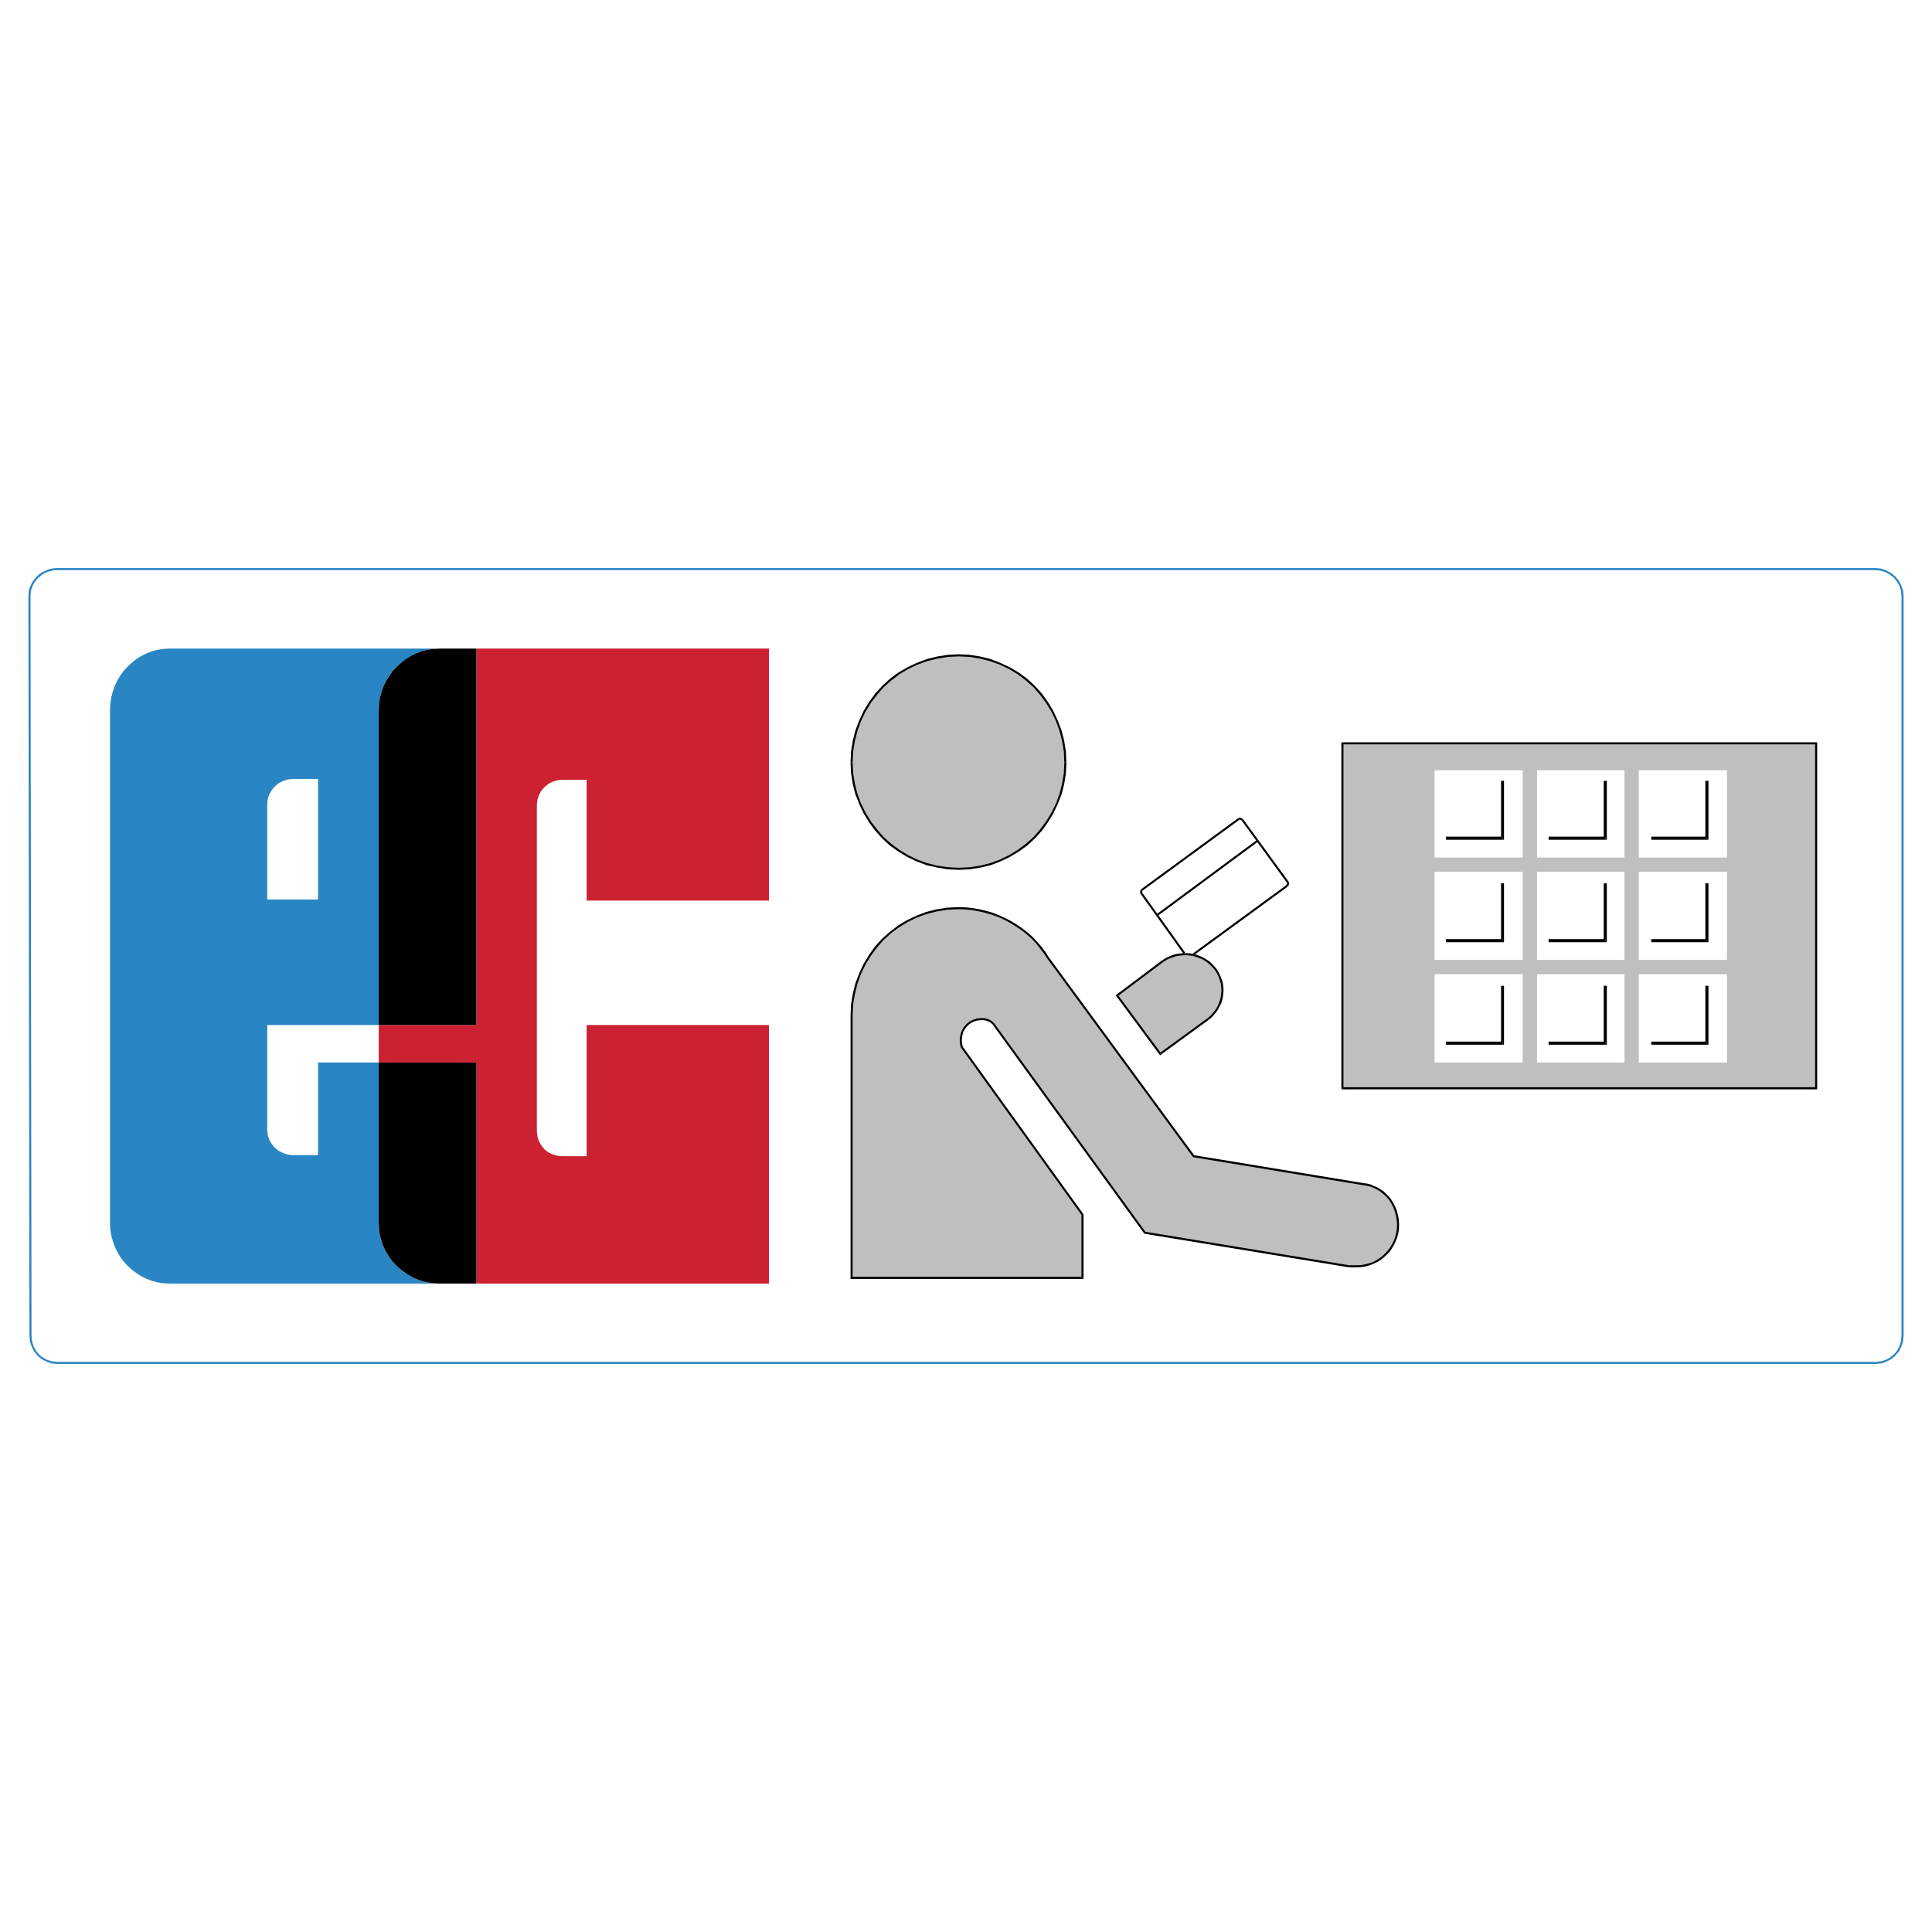 <svg xmlns="http://www.w3.org/2000/svg" width="2500" height="2500" viewBox="0 0 192.756 192.756"><g fill-rule="evenodd" clip-rule="evenodd"><path fill="#fff" d="M0 0h192.756v192.756H0V0z"/><path fill="#fff" d="M5.714 135.977l-.552-.051-.517-.174-.448-.24-.397-.328-.31-.397-.241-.465-.156-.5-.051-.517-.104-73.836.018-.276.034-.258.069-.259.104-.241.103-.225.138-.223.172-.207.173-.207.206-.173.208-.155.224-.138.241-.104.259-.103.275-.069.276-.034.276-.017h181.415l.533.051.5.172.449.242.414.328.327.414.242.448.172.5.052.534v73.836l-.052.517-.155.5-.242.465-.326.397-.397.328-.449.24-.517.174-.551.051H5.714z"/><path fill="#2985c3" d="M2.938 133.305l.052.533.173.517.241.483.327.414.414.346.466.242.534.189.569.051v-.207l-.534-.051-.5-.156-.431-.24-.379-.311-.294-.379-.242-.449-.137-.482-.052-.5h-.207z"/><path fill="#2985c3" d="M2.834 59.469l.104 73.836h.207l-.103-73.836h-.208zM5.714 56.676l-.276.017-.293.035-.275.069-.276.12-.242.104-.241.138-.224.155-.207.19-.173.206-.19.225-.137.224-.104.241-.12.242-.07.275-.034.276-.018.276h.208l.017-.276.034-.241.07-.242.086-.241.103-.207.138-.223.155-.19.172-.207.207-.155.19-.155.207-.139.242-.103.241-.087.276-.068.258-.035.276-.017v-.207zM187.129 56.676H5.714v.207h181.415v-.207zM189.922 59.469l-.053-.552-.189-.517-.241-.465-.345-.431-.432-.345-.465-.242-.517-.189-.551-.052v.207l.516.052.482.155.432.242.396.31.311.397.242.43.154.483.053.517h.207zM189.922 133.305V59.469h-.207v73.836h.207zM187.129 136.08l.568-.051.535-.189.465-.242.414-.346.344-.414.242-.483.172-.517.053-.533h-.207l-.053.5-.137.482-.242.449-.31.379-.379.311-.432.24-.5.156-.533.051v.207zM5.714 136.08h181.415v-.207H5.714v.207zM43.804 128.062l-.603-.035-.587-.086-.569-.154-.535-.189-.534-.26-.5-.311-.466-.343-.431-.381-.396-.412-.345-.467-.31-.5-.259-.518-.207-.568-.155-.568-.087-.604-.034-.621v-16.037h-6.052v9.242H29.25l-.517-.051-.483-.156-.448-.223-.379-.31-.311-.364-.241-.429-.155-.449-.052-.483v-10.519h11.122V70.833l.034-.604.087-.586.137-.569.19-.552.242-.518.293-.5.327-.465.38-.414.414-.396.431-.345.482-.328.5-.259.5-.224.552-.172.569-.121.587-.069H16.904l-.603.035-.586.086-.569.155-.535.207-.534.259-.483.31-.448.362-.432.397-.379.414-.345.482-.293.5-.259.535-.189.569-.155.586-.087.604-.034.621v51.212l.034.603.087.586.155.569.189.552.259.534.293.502.345.464.379.415.432.396.448.344.483.31.534.26.535.207.569.154.586.086.603.035H43.804z"/><path fill="#fff" d="M26.664 80.178l.052-.465.155-.466.241-.414.311-.379.379-.31.448-.225.483-.155.517-.052h2.484v12.036h-5.07v-9.57z"/><path fill="#cc2131" d="M47.528 128.062v-22.054h-9.742v-3.742h9.742V64.711h29.193v25.141H58.529V77.799h-2.465l-.501.052-.465.154-.414.224-.379.312-.31.379-.225.413-.155.466-.052.483v32.589l.052.483.138.466.224.412.293.381.362.311.431.222.483.157.518.051H58.529v-13.088h18.192v25.796H47.528z"/><path d="M37.786 122.045v-16.037h9.742v22.054h-3.724l-.603-.035-.587-.086-.569-.154-.535-.189-.534-.26-.5-.311-.466-.343-.431-.381-.396-.412-.345-.467-.31-.5-.259-.518-.207-.568-.155-.568-.087-.604-.034-.621zM37.786 102.266V70.833l.034-.621.087-.604.155-.586.207-.569.259-.535.31-.5.345-.482.396-.414.431-.397.466-.362.5-.31.534-.259.535-.207.569-.155.587-.086.603-.035h3.724v37.555h-9.742z"/><path fill="#bdbfc1" d="M133.934 108.578V74.161h47.263v34.417h-47.263z"/><path d="M133.934 74.057l-.104.104v34.417h.207V74.161l-.103.103v-.207h-.104v.104l.104-.104z"/><path d="M181.301 74.161l-.104-.104h-47.263v.207h47.263l-.103-.103h.207v-.104h-.104l.104.104z"/><path d="M181.197 108.682l.104-.104V74.161h-.207v34.417l.103-.103v.207h.104v-.104l-.104.104z"/><path d="M133.83 108.578l.104.104h47.263v-.207h-47.263l.103.103h-.207v.104h.104l-.104-.104z"/><path fill="#fff" d="M163.506 106.008v-8.811h8.793v8.811h-8.793z"/><path d="M170.299 104.232l.154-.154v-5.726h-.31v5.726l.156-.156v.31h.154v-.154l-.154.154z"/><path d="M164.746 104.078v.154h5.553v-.31h-5.553v.156z"/><path fill="#fff" d="M153.35 106.008v-8.811h8.724v8.811h-8.724z"/><path d="M160.16 104.232l.154-.154v-5.726h-.31v5.726l.156-.156v.31h.154v-.154l-.154.154z"/><path d="M154.504 104.078v.154h5.656v-.31h-5.656v.156z"/><path fill="#fff" d="M143.123 106.008v-8.811h8.795v8.811h-8.795z"/><path d="M149.9 104.232l.155-.154v-5.726h-.293v5.726l.138-.156v.31h.155v-.154l-.155.154z"/><path d="M144.262 104.078v.154h5.638v-.31h-5.638v.156z"/><path fill="#fff" d="M143.123 95.766v-8.794h8.795v8.794h-8.795z"/><path d="M149.9 94.007l.155-.155v-5.725h-.293v5.725l.138-.155v.31h.155v-.155l-.155.155z"/><path d="M144.262 93.852v.155h5.638v-.31h-5.638v.155z"/><path fill="#fff" d="M153.35 95.766v-8.794h8.724v8.794h-8.724z"/><path d="M160.16 94.007l.154-.155v-5.725h-.31v5.725l.156-.155v.31h.154v-.155l-.154.155z"/><path d="M154.504 93.852v.155h5.656v-.31h-5.656v.155z"/><path fill="#fff" d="M163.506 95.766v-8.794h8.793v8.794h-8.793z"/><path d="M170.299 94.007l.154-.155v-5.725h-.31v5.725l.156-.155v.31h.154v-.155l-.154.155z"/><path d="M164.746 93.852v.155h5.553v-.31h-5.553v.155z"/><path fill="#fff" d="M163.506 85.558v-8.707h8.793v8.707h-8.793z"/><path d="M170.299 83.782l.154-.155v-5.725h-.31v5.725l.156-.155v.31h.154v-.155l-.154.155z"/><path d="M164.746 83.627v.155h5.553v-.31h-5.553v.155z"/><path fill="#fff" d="M153.35 85.558v-8.707h8.724v8.707h-8.724z"/><path d="M160.16 83.782l.154-.155v-5.725h-.31v5.725l.156-.155v.31h.154v-.155l-.154.155z"/><path d="M154.504 83.627v.155h5.656v-.31h-5.656v.155z"/><path fill="#fff" d="M143.123 85.558v-8.707h8.795v8.707h-8.795z"/><path d="M149.9 83.782l.155-.155v-5.725h-.293v5.725l.138-.155v.31h.155v-.155l-.155.155z"/><path d="M144.262 83.627v.155h5.638v-.31h-5.638v.155z"/><path fill="#bdbfc1" d="M135.934 118.131l-16.846-2.777-14.52-19.777-.361-.553-.396-.517-.415-.5-.449-.465-.482-.431-.518-.397-.552-.38-.569-.344-.586-.311-.603-.275-.639-.242-.654-.19-.672-.155-.691-.12-.707-.07-.706-.017-1.087.052-1.052.172-1.017.259-.966.362-.931.449-.879.534-.81.604-.76.689-.672.759-.603.828-.535.879-.448.948-.362.984-.259 1.033-.172 1.035-.052 1.104v26.193H108v-6.312l-12.036-16.709-.051-.205-.036-.19-.017-.174v-.207l.053-.414.12-.396.19-.326.258-.311.293-.242.345-.172.361-.121.397-.035h.207l.174.017.154.035.156.051.137.053.139.086.136.103.139.139 15.106 20.828 20.363 3.346H135.365l.43-.018.396-.068.397-.104.381-.138.361-.172.346-.207.308-.24.295-.278.276-.293.224-.31.205-.344.174-.363.139-.362.101-.396.071-.397.017-.414-.017-.396-.053-.379-.086-.363-.103-.362-.139-.345-.172-.327-.189-.312-.225-.291-.258-.26-.26-.242-.293-.205-.31-.191-.344-.155-.346-.138-.379-.086-.378-.051z"/><path d="M119 115.406l.07.051 16.846 2.777.035-.207-16.847-2.777.07.053-.174.103.035.033.035.018-.07-.051z"/><path d="M104.482 95.628L119 115.406l.174-.103-14.52-19.779-.172.104z"/><path d="M95.568 90.714l.706.017.707.069.673.121.672.155.639.19.637.224.603.276.57.31.569.345.552.379.5.379.483.432.447.465.397.501.396.5.363.551.172-.104-.361-.551-.397-.535-.449-.5-.431-.465-.483-.431-.533-.414-.553-.379-.568-.345-.604-.311-.603-.276-.639-.258-.672-.19-.673-.155-.707-.121-.707-.069-.706-.017v.207zM85.066 101.301l.052-1.104.173-1.017.258-1.034.345-.966.448-.932.535-.878.603-.811.656-.759.758-.689.794-.587.879-.534.914-.448.948-.345 1.017-.259 1.035-.172 1.087-.052v-.207l-1.087.052-1.069.172-1.017.259-.983.379-.949.448-.879.535-.828.638-.758.673-.69.758-.603.845-.535.88-.449.965-.379 1-.259 1.035-.171 1.051-.053 1.104h.207zM84.963 127.391l.103.103v-26.193h-.207v26.193l.104.104-.104-.104v.104h.104v-.207z"/><path d="M107.896 127.494l.104-.103H84.963v.207H108l.104-.104-.104.104h.104v-.104h-.208z"/><path d="M107.914 121.234l-.018-.052v6.312h.208v-6.312l-.018-.051.018.051v-.034l-.018-.017-.172.103z"/><path d="M95.86 104.508l.017.017 12.037 16.709.172-.103-12.036-16.709.017.017-.207.069.017.017-.017-.017z"/><path d="M95.757 103.697v.207l.017.174.035.205.051.225.207-.069-.051-.189-.035-.172-.017-.174v-.207h-.207zM97.877 101.576l-.412.035-.381.139-.361.172-.31.258-.277.328-.189.346-.138.414-.052.429h.207l.052-.396.103-.379.19-.311.241-.293.276-.224.328-.172.344-.104.379-.035v-.207zM99.205 102.111l-.017-.017-.137-.137-.156-.121-.155-.086-.138-.07-.172-.051-.172-.035-.174-.018h-.207v.207h.207l.174.018.137.035.138.051.139.035.119.086.121.086.139.138-.018-.017.172-.104z"/><path d="M114.242 122.889l.069.052-15.106-20.83-.172.104 15.106 20.83.068.051-.068-.051.033.033.035.018.035-.207z"/><path d="M134.588 126.234h.017l-20.363-3.345-.035.207 20.363 3.345h.018v-.207z"/><path d="M135.365 126.234H134.588v.207H135.365v-.207zM139.383 122.234l-.018.414-.068.379-.106.397-.119.346-.174.343-.207.346-.222.293-.26.293-.293.275-.293.225-.344.207-.345.189-.362.104-.396.103-.381.069-.43.017v.207l.43-.017.414-.069.396-.103.397-.156.379-.172.346-.207.328-.258.293-.275.293-.295.224-.327.207-.345.172-.379.154-.379.104-.397.07-.414.016-.414h-.205zM135.916 118.234h.018l.361.051.381.086.326.121.328.154.311.192.275.207.26.223.258.259.207.276.189.31.172.311.121.344.104.345.085.362.053.363.018.396h.205l-.016-.396-.052-.397-.086-.363-.104-.379-.154-.345-.174-.344-.19-.311-.24-.31-.26-.258-.257-.26-.311-.207-.31-.189-.362-.155-.363-.156-.379-.086-.396-.051h.017l-.035.207z"/><path fill="#bdbfc1" d="M116.035 95.87l.225-.139.24-.137.26-.104.275-.103.276-.086.31-.052.311-.035.31-.017.397.017.345.052.362.086.345.138.327.138.31.19.293.207.26.241.24.259.225.276.172.293.156.328.121.326.103.346.051.361.018.381-.035.43-.069.38-.121.413-.172.363-.207.361-.259.328-.276.311-.31.258-4.758 3.466-4.313-5.828 4.588-3.448z"/><path d="M118.242 95.093l-.31.018-.311.034-.328.052-.293.086-.275.104-.258.12-.26.138-.225.139.104.172.225-.138.224-.138.258-.086.275-.104.26-.086.293-.052.311-.034.31-.017v-.208z"/><path d="M122.07 98.836l-.017-.381-.051-.379-.104-.361-.138-.328-.156-.344-.172-.295-.241-.293-.242-.258-.258-.259-.31-.207-.328-.189-.328-.155-.362-.138-.363-.086-.361-.052-.397-.018v.208l.397.017.328.052.361.086.328.138.328.12.293.19.276.207.258.224.242.259.207.258.172.293.156.31.103.328.104.328.051.344.017.381h.207zM120.57 101.766l.328-.276.276-.31.275-.344.207-.379.19-.363.121-.432.068-.396.035-.43h-.207l-.035.43-.068.363-.121.396-.155.362-.207.345-.242.311-.275.311-.293.24.103.172z"/><path d="M115.672 105.197l.139.035 4.759-3.466-.103-.172-4.76 3.467.139.033-.174.103.07.104.069-.069-.139-.035z"/><path d="M111.396 99.232l-.035.137 4.311 5.828.174-.103-4.311-5.828-.035.138-.104-.172-.103.069.068.068.035-.137z"/><path d="M115.982 95.784l-4.586 3.448.104.172 4.586-3.448-.104-.172z"/><path fill="#bdbfc1" d="M84.963 76.074l.052-1.103.172-1.052.259-1.017.362-.983.448-.948.535-.88.621-.828.672-.758.759-.69.827-.62.88-.535.931-.431.982-.362 1.036-.259 1.068-.172 1.104-.052 1.086.052 1.052.172 1.017.259.965.362.932.431.879.535.828.62.759.69.672.758.604.828.535.88.447.948.364.983.257 1.017.172 1.052.053 1.103-.053 1.087-.172 1.051-.257 1.018-.364.948-.447.932-.535.879-.604.828-.672.758-.759.69-.828.604-.879.534-.932.448-.965.362-1.017.242-1.052.172-1.086.052-1.104-.052-1.068-.172-1.036-.242-.982-.362-.931-.448-.88-.534-.827-.604-.759-.69-.672-.758-.621-.828-.535-.879-.448-.932-.362-.948-.259-1.018-.172-1.051-.052-1.087z"/><path d="M95.671 65.28l-1.104.052-1.086.172-1.035.259-1 .38-.948.448-.879.517-.846.621-.758.707-.69.758-.62.846-.535.878-.449.966-.379 1-.259 1.018-.171 1.069-.053 1.103h.207l.052-1.103.173-1.035.258-1.017.345-.965.448-.932.535-.879.621-.81.655-.759.759-.673.81-.62.879-.535.914-.431.966-.345 1.034-.259 1.052-.172 1.104-.052v-.207zM106.396 76.074l-.052-1.103-.172-1.069-.258-1.018-.381-1-.447-.966-.535-.878-.604-.846-.689-.758-.758-.707-.846-.621-.879-.517-.949-.448-.982-.38-1.018-.259-1.069-.172-1.086-.052v.207l1.086.052 1.034.172 1.018.259.949.345.914.431.879.535.81.62.758.673.656.759.604.81.535.879.447.932.346.965.258 1.017.172 1.035.052 1.103h.207z"/><path d="M95.671 86.783l1.086-.052 1.069-.173 1.018-.241.982-.379.949-.449.879-.534.846-.604.758-.707.689-.759.604-.844.535-.88.447-.948.381-.966.258-1.018.172-1.068.052-1.087h-.207l-.052 1.087-.172 1.034-.258 1.017-.346.932-.447.914-.535.879-.604.811-.656.758-.758.673-.81.604-.879.534-.914.448-.949.345-1.018.259-1.034.155-1.086.052v.207zM84.859 76.074l.053 1.087.171 1.068.259 1.018.379.966.449.948.535.88.62.844.69.759.758.707.846.604.879.534.948.449 1 .379 1.035.241 1.086.173 1.104.052v-.207l-1.104-.052-1.052-.155-1.034-.259-.966-.345-.914-.448-.879-.534-.81-.604-.759-.673-.655-.758-.621-.811-.535-.879-.448-.914-.345-.932-.258-1.017-.173-1.034-.052-1.087h-.207zM125.416 83.92l-.053-.086-9.949 7.363.104.172 9.949-7.363-.051-.086z"/><path d="M113.742 89.076l.016.051 4.312 6.018.172-.103-4.31-6.018.017.052h-.207v.034l.016.017-.016-.051z"/><path d="M113.879 88.697l-.016.017-.07.103-.035.103-.016.086v.07h.207v-.07l.016-.051v-.069l.035-.034-.018.017-.103-.172-.016.017.016-.017z"/><path d="M123.518 81.644l.017-.018-9.656 7.071.103.172 9.657-7.07.017-.017-.138-.138z"/><path d="M124.053 81.765l-.018-.017-.103-.087-.121-.069-.137-.017-.156.069.138.138h.018l.068.017.086.035.07.051-.017-.016.172-.104z"/><path d="M128.553 87.955l.017.017-4.517-6.207-.172.104 4.517 6.207.018.017.137-.138z"/><path d="M128.432 88.49l.017-.018.088-.103.068-.121.018-.138-.07-.155-.137.138v.017l-.018.069-.035.086-.051.069.016-.017.104.173z"/><path d="M119.088 95.197l.051.086 9.293-6.793-.104-.173-9.293 6.794.053.086z"/></g></svg>